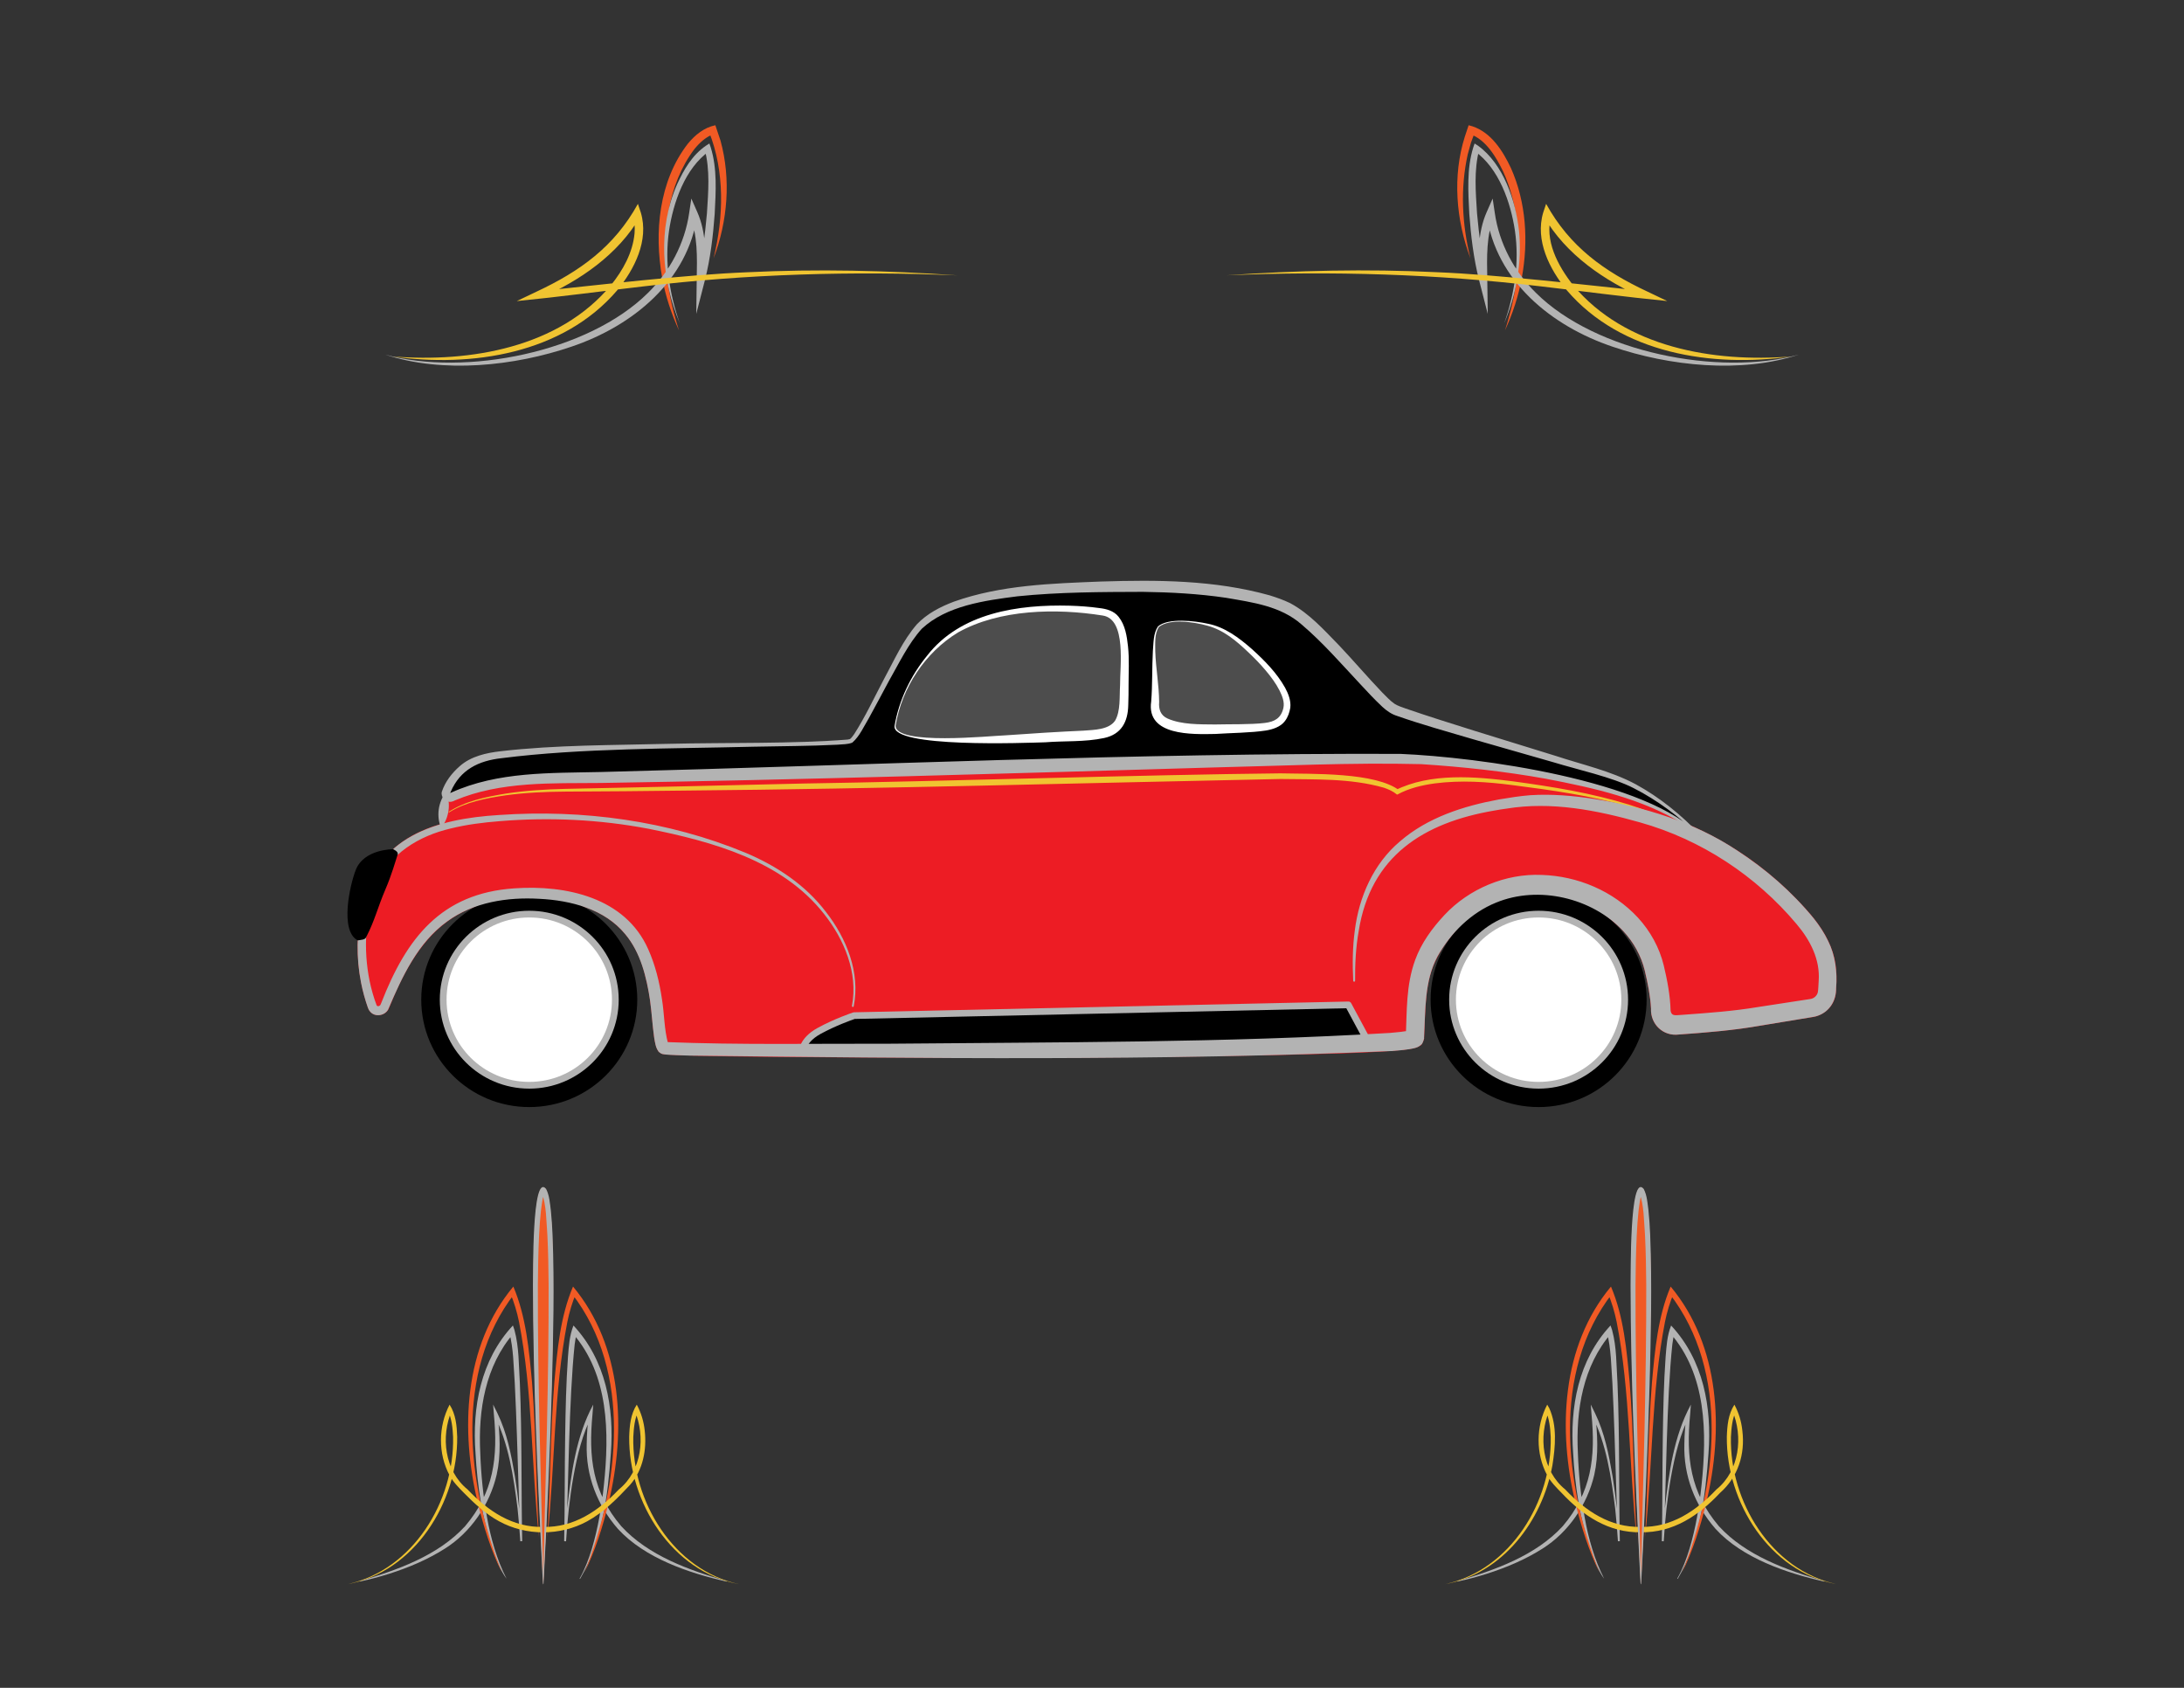 <?xml version="1.0" encoding="utf-8"?>
<!-- Generator: Adobe Illustrator 27.5.0, SVG Export Plug-In . SVG Version: 6.00 Build 0)  -->
<svg version="1.1" id="Layer_1" xmlns="http://www.w3.org/2000/svg" xmlns:xlink="http://www.w3.org/1999/xlink" x="0px" y="0px"
	 viewBox="0 0 792 612" style="enable-background:new 0 0 792 612;" xml:space="preserve">
<rect x="0" y="0" width="792" height="612" fill="#333333" stroke="none"/>
<style type="text/css">
	.st0{fill:#F15A24;}
	.st1{fill:#B3B3B3;}
	.st2{fill:#F0C431;}
	.st3{fill:#ED1C24;}
	.st4{fill:#FFFFFF;}
	.st5{fill:#4D4D4D;}
</style>
<g>
	<g>
		<path class="st0" d="M258.77,93.66c3.68-15.03,4.1-31.39-1.67-45.92l1.78,0.87c-2.7,0.86-5.11,3.04-7.07,5.45
			c-9.83,13.03-11.65,30.57-9.9,46.41c0.76,6.53,2.31,12.97,4.31,19.31c-2.78-6.04-4.89-12.43-6.09-19.04
			c-2.94-16.42-1.23-35.03,9.3-48.62c2.56-3.13,5.85-5.86,9.98-6.71c0.51,1.53,1.35,4.04,1.87,5.57
			C265.13,64.96,263.89,80.19,258.77,93.66L258.77,93.66z"/>
		<path class="st1" d="M139.71,128.58c29.02,8,73.61-0.85,95.26-22.37c7.95-7.77,13.37-17.98,14.95-28.99L250.7,72l2.13,4.82
			c3.4,7.62,3.09,16.16,2.88,24.26l-2.99-0.39c1.91-7.57,2.95-15.49,3.64-23.29c0.48-7.69,1.2-15.74-0.81-23.23l1.69,0.6
			c-8.82,6.2-13.12,18.67-14.64,29.02c-1.61,11.26,0.13,22.81,3.94,33.5c-6.71-15.82-8.05-34.47-1.01-50.44
			c2.47-5.36,5.46-10.59,10.51-14.05l1.21-0.78l0.48,1.39c2.42,7.85,1.84,16.14,1.44,24.2c-0.59,8.04-1.54,15.99-3.51,23.85
			l-3.17,12.34l0.17-12.73c0.13-7.58,0.44-16.01-2.63-23.02l2.91-0.39c-3.42,24.27-23.6,40.57-45.69,48.03
			C186.62,132.74,160.61,135.51,139.71,128.58L139.71,128.58z"/>
		<path class="st2" d="M142.46,129.26c28.08,2.21,60.2-3.19,79.08-25.84c4.36-5.43,7.92-11.81,8.57-18.78
			c0.19-2.25,0.03-4.52-0.67-6.57l2.8,0.3c-8.09,14.03-22.09,23.48-36.57,29.85l-0.71-2.57c22.38-2.36,53.79-6.05,75.98-6.93
			c25.42-1.25,50.9-0.65,76.27,1.13c-38.08-1.62-76.24-0.49-114.09,4.02c-15.14,1.75-30.5,3.81-45.72,5.3l7.13-3.4
			c15.83-7.41,28.24-16.32,36.8-31.85l1.06,3.17c3.01,10.1-2.32,20.57-8.59,28.2C204.11,128.29,171.02,133.34,142.46,129.26
			L142.46,129.26z"/>
	</g>
	<g>
		<path class="st0" d="M533.23,93.66c-5.24-13.9-6.55-29.83-2.03-44.12c0.28-0.8,1.12-3.35,1.38-4.13l1.36,0.38
			c6.89,2.28,11.05,8.97,13.98,15.15c5.54,12.44,6.38,26.56,3.94,39.8c-1.2,6.6-3.31,13-6.09,19.04c2-6.34,3.55-12.78,4.31-19.31
			c1.5-12.87,0.4-26.36-4.97-38.25c-2.58-5.37-6.27-11.56-12-13.61l1.78-0.87c-0.34,0.93-1.15,3.16-1.48,4.05
			c-0.24,0.86-0.9,3.28-1.15,4.17C529.49,68.35,530.18,81.37,533.23,93.66L533.23,93.66z"/>
		<path class="st1" d="M652.29,128.58c-20.89,6.93-46.92,4.16-67.54-2.88c-22.1-7.46-42.27-23.76-45.69-48.03l2.91,0.39
			c-3.07,7.01-2.76,15.45-2.63,23.02l0.17,12.73l-3.17-12.34c-1.97-7.87-2.92-15.81-3.51-23.85c-0.4-8.06-0.99-16.35,1.44-24.2
			l0.48-1.39l1.21,0.78c9.23,6.65,13.67,19.95,14.88,30.81c1.17,11.47-0.93,23.12-5.39,33.68c3.81-10.69,5.55-22.24,3.94-33.5
			c-1.52-10.36-5.82-22.81-14.64-29.02l1.69-0.6c-2.01,7.48-1.29,15.54-0.81,23.23c0.7,7.8,1.73,15.72,3.64,23.29l-2.99,0.39
			c-0.2-8.11-0.52-16.64,2.88-24.26l2.13-4.82l0.78,5.22c1.58,11.01,7,21.22,14.95,28.99C578.68,127.72,623.25,136.58,652.29,128.58
			L652.29,128.58z"/>
		<path class="st2" d="M649.54,129.26c-28.55,4.08-61.65-0.98-81.33-23.98c-6.27-7.62-11.6-18.1-8.59-28.2l1.06-3.17
			c8.56,15.53,20.97,24.44,36.8,31.85l7.13,3.4c-15.22-1.49-30.57-3.55-45.72-5.31c-37.85-4.51-76.02-5.64-114.09-4.02
			c25.37-1.77,50.85-2.37,76.27-1.13c22.06,0.88,53.71,4.59,75.98,6.93l-0.71,2.57c-14.48-6.37-28.48-15.82-36.57-29.85l2.8-0.3
			c-2.64,9.02,2.37,18.36,7.9,25.35C589.35,126.07,621.45,131.47,649.54,129.26L649.54,129.26z"/>
	</g>
</g>
<g>
	<g>
		<g>
			<path class="st1" d="M130.47,573.26c13.63-3.93,28.42-9.22,38.2-19.88c10.45-12.31,11.94-25.04,10.42-40.66l-0.26-3.44l1.52,3.07
				c3.52,7.21,5.03,15.08,6.38,22.9c1.25,7.81,2.04,15.68,2.64,23.56l-0.69,0.03l-1.22-38.16c-0.22-6.36-0.46-12.71-0.78-19.06
				c-0.46-6.14-0.43-12.68-2.02-18.61l1.73,0.28c-10.41,11.91-13.02,28.09-12.23,43.51c0.27,7.8,1.05,15.61,2.44,23.3
				c1.38,7.71,3.58,15.47,7.11,22.37c-2.29-3.09-3.71-7.08-5.09-10.74c-3.81-11.22-5.52-23.05-6.18-34.85
				c-1.23-16.63,1.84-33.7,13.56-46.27l0.56,1.63c1.72,6.36,1.53,12.8,1.96,19.29c0.8,19.09,0.47,38.19,0.85,57.29l-0.69,0.03
				c-0.25-3.93-0.57-7.87-0.99-11.79c-1.46-11.6-3.18-23.59-8.53-34.1l1.27-0.38c0.82,7.33,1.31,14.85-0.32,22.14
				c-2.51,10.84-9.38,20.91-18.82,26.83c-6.25,3.96-13.1,6.85-20.12,9.08c-3.51,1.1-7.05,2.08-10.66,2.81
				C130.39,573.48,130.35,573.28,130.47,573.26L130.47,573.26z"/>
			<path class="st1" d="M263.44,573.45c-13.72-3.08-29.59-8.47-39.33-19.05c-7.54-8.63-11.68-19.27-11.35-30.77
				c0.02-3.71,0.38-7.39,0.77-11.04l1.27,0.38c-3.6,6.93-5.46,14.72-6.85,22.4c-1.37,7.76-2.19,15.62-2.67,23.49l-0.69-0.03
				c0.27-12.72,0.15-25.46,0.36-38.18c0.15-9.56,0.34-19.12,1.02-28.67c0.32-3.85,0.52-7.64,1.99-11.36
				c11.73,12.58,14.79,29.63,13.56,46.27c-1.06,15.55-3.17,31.89-11.14,45.56c-0.06,0.1-0.23,0.01-0.17-0.1
				c1.93-3.41,3.3-7.1,4.44-10.83c2.23-7.5,3.54-15.24,4.34-23.01c2-19.02,1.84-40.07-11.42-55.2l1.73-0.28
				c-0.45,1.26-0.69,2.89-0.9,4.41c-2.08,19.82-2.26,51.18-3.12,71.41l-0.69-0.03c0.28-3.94,0.65-7.88,1.09-11.8
				c1.5-12.88,3.18-26.15,9.45-37.73l-0.26,3.44c-1.52,15.62-0.03,28.36,10.42,40.66c9.79,10.67,24.56,15.95,38.2,19.88
				C263.61,573.28,263.57,573.48,263.44,573.45L263.44,573.45z"/>
		</g>
		<g>
			<path class="st0" d="M195.43,557.3c-2.75-25.94-2.23-52.31-7.21-77.98c-0.72-3.54-1.8-7.2-3.21-10.5l1.61,0.19
				c-22.07,28.48-17.24,69.53-4.65,101.12c-3.91-8-6.6-16.56-8.71-25.2c-6.36-26.32-5.13-56.82,12.9-78.43
				c4.65,10.98,5.69,23.02,6.78,34.77C194.4,519.92,194.44,538.63,195.43,557.3L195.43,557.3z"/>
			<path class="st0" d="M198.53,557.3c0.99-18.67,1.03-37.38,2.49-56.03c1.08-11.75,2.12-23.8,6.78-34.77
				c18.03,21.62,19.26,52.11,12.9,78.43c-2.11,8.64-4.8,17.2-8.71,25.2c12.59-31.58,17.42-72.64-4.65-101.12l1.61-0.19
				c-1.41,3.3-2.49,6.96-3.21,10.5C200.75,504.99,201.28,531.35,198.53,557.3L198.53,557.3z"/>
		</g>
		<path class="st2" d="M267.96,574.4c-24.33-4.48-40.02-29.71-39.79-53.42c0.13-4,0.5-8.2,2.75-11.66c1.6,2.93,2.54,6.18,2.88,9.42
			c0.79,6.86-0.63,14.32-5.29,19.63c-4.67,4.99-9.44,9.88-15.56,13.24c-9.74,5.33-22.2,5.34-31.94,0.01
			c-4.88-2.66-8.96-6.42-12.74-10.28c-1.91-1.95-3.94-3.96-5.25-6.41c-4.2-7.82-4.09-17.76,0.02-25.61
			c2.26,3.47,2.63,7.67,2.76,11.68c0.23,23.71-15.47,48.95-39.79,53.42c23.73-5.15,38.81-30.05,38.3-53.38
			c-0.16-3.17-0.47-6.77-1.92-9.53l1.44-0.06c-4.03,9.41-2.63,21.84,5.74,28.62c7.38,7.8,16.34,13.86,27.42,13.57
			c11.08,0.28,20.04-5.77,27.42-13.57c8.37-6.77,9.76-19.2,5.74-28.62l1.43,0.06c-1.45,2.77-1.76,6.37-1.92,9.54
			C229.14,544.35,244.23,569.26,267.96,574.4L267.96,574.4z"/>
		<g>
			<path class="st0" d="M197,574.4c0,0,8.04-143.76,0-143.83C188.96,430.49,197,574.4,197,574.4z"/>
			<path class="st1" d="M197,574.3c-0.05-0.12-0.12-0.08-0.09-0.19c0-0.17,0.02-0.67,0.02-0.85c0.02-0.63,0.07-2.71,0.09-3.39
				c0.85-34.45,2.01-69.46,1.93-103.89c-0.04-6.01-0.15-12.02-0.44-18c-0.43-5.21-0.28-10.96-2.14-15.83
				c-0.02-0.02-0.03-0.04-0.04-0.06c0.01,0.02,0,0,0.04,0.04c0.05,0.05,0.3,0.22,0.63,0.2c0.37,0.02,0.58-0.16,0.67-0.25
				c-0.01,0.02-0.02,0.04-0.04,0.06c-0.98,2.1-1.15,4.59-1.47,6.92c-0.32,2.94-0.52,5.92-0.67,8.91c-0.29,5.98-0.39,11.99-0.44,18
				c-0.08,34.41,1.08,69.45,1.93,103.89l0.06,2.26l0.03,1.13l0.02,0.57C197.11,574.06,197.06,574.08,197,574.3L197,574.3z
				 M197,574.5c-0.16-0.36-0.13-0.85-0.16-1.22c-0.04-0.63-0.15-2.7-0.18-3.39c-1.74-34.44-3.34-69.45-3.4-103.91
				c0.13-2.99-0.47-41.07,4.77-34.88c1.23,2.38,1.37,5.15,1.72,7.76c0.32,3,0.5,6.02,0.63,9.03c0.7,18.08,0.25,36.17-0.22,54.24
				c-0.65,22.87-1.74,47.12-2.95,70l-0.06,1.13l-0.03,0.56l-0.02,0.28C197.13,574.2,197.06,574.43,197,574.5L197,574.5z"/>
		</g>
	</g>
	<g>
		<g>
			<path class="st1" d="M528.51,573.26c13.63-3.93,28.42-9.22,38.2-19.88c10.45-12.31,11.94-25.04,10.42-40.66l-0.26-3.44l1.52,3.07
				c3.52,7.21,5.03,15.08,6.38,22.9c1.25,7.81,2.04,15.68,2.64,23.56l-0.69,0.03l-1.22-38.16c-0.22-6.36-0.46-12.71-0.78-19.06
				c-0.46-6.14-0.43-12.68-2.02-18.61l1.73,0.28c-10.41,11.91-13.02,28.09-12.23,43.51c0.27,7.8,1.05,15.61,2.44,23.3
				c1.38,7.71,3.58,15.47,7.11,22.37c-2.29-3.09-3.71-7.08-5.09-10.74c-3.81-11.22-5.52-23.05-6.18-34.85
				c-1.23-16.63,1.84-33.7,13.56-46.27l0.56,1.63c1.72,6.36,1.53,12.8,1.96,19.29c0.8,19.09,0.47,38.19,0.85,57.29l-0.69,0.03
				c-0.25-3.93-0.57-7.87-0.99-11.79c-1.46-11.6-3.18-23.59-8.53-34.1l1.27-0.38c0.82,7.33,1.31,14.85-0.32,22.14
				c-2.51,10.84-9.38,20.91-18.82,26.83c-6.25,3.96-13.1,6.85-20.12,9.08c-3.51,1.1-7.05,2.08-10.66,2.81
				C528.43,573.48,528.39,573.28,528.51,573.26L528.51,573.26z"/>
			<path class="st1" d="M661.49,573.45c-13.72-3.08-29.59-8.47-39.33-19.05c-7.54-8.63-11.68-19.27-11.35-30.77
				c0.02-3.71,0.38-7.39,0.77-11.04l1.27,0.38c-3.6,6.93-5.46,14.72-6.85,22.4c-1.37,7.76-2.19,15.62-2.67,23.49l-0.69-0.03
				c0.27-12.72,0.15-25.46,0.36-38.18c0.15-9.56,0.34-19.12,1.02-28.67c0.32-3.85,0.52-7.64,1.99-11.36
				c11.73,12.58,14.79,29.63,13.56,46.27c-1.06,15.55-3.17,31.89-11.14,45.56c-0.06,0.1-0.23,0.01-0.17-0.1
				c1.93-3.41,3.3-7.1,4.44-10.83c2.23-7.5,3.54-15.24,4.34-23.01c2-19.02,1.84-40.07-11.42-55.2l1.73-0.28
				c-0.45,1.26-0.69,2.89-0.9,4.41c-2.08,19.82-2.26,51.18-3.12,71.41l-0.69-0.03c0.28-3.94,0.65-7.88,1.09-11.8
				c1.5-12.88,3.18-26.15,9.45-37.73l-0.26,3.44c-1.52,15.62-0.03,28.36,10.42,40.66c9.79,10.67,24.56,15.95,38.2,19.88
				C661.65,573.28,661.61,573.48,661.49,573.45L661.49,573.45z"/>
		</g>
		<g>
			<path class="st0" d="M593.47,557.3c-2.75-25.94-2.23-52.31-7.21-77.98c-0.72-3.54-1.8-7.2-3.21-10.5l1.61,0.19
				c-22.07,28.48-17.24,69.53-4.65,101.12c-3.91-8-6.6-16.56-8.71-25.2c-6.36-26.32-5.13-56.82,12.9-78.43
				c4.65,10.98,5.69,23.02,6.78,34.77C592.44,519.92,592.49,538.63,593.47,557.3L593.47,557.3z"/>
			<path class="st0" d="M596.57,557.3c0.99-18.67,1.03-37.38,2.49-56.03c1.08-11.75,2.12-23.8,6.78-34.77
				c18.03,21.62,19.26,52.11,12.9,78.43c-2.11,8.64-4.8,17.2-8.71,25.2c12.59-31.58,17.42-72.64-4.65-101.12l1.61-0.19
				c-1.41,3.3-2.49,6.96-3.21,10.5C598.8,504.99,599.32,531.35,596.57,557.3L596.57,557.3z"/>
		</g>
		<path class="st2" d="M666,574.4c-24.33-4.48-40.02-29.71-39.79-53.42c0.13-4,0.5-8.2,2.75-11.66c1.6,2.93,2.54,6.18,2.88,9.42
			c1.06,8.55-1.56,16.83-8.11,22.59c-7.68,8.19-17.02,14.48-28.71,14.26c-11.69,0.23-21.04-6.08-28.71-14.26
			c-1.91-1.94-3.94-3.96-5.25-6.41c-4.2-7.82-4.09-17.76,0.02-25.61l0.76,1.33c2.88,6.4,2.19,13.9,1.13,20.65
			c-3.61,20.14-18.04,39.32-38.92,43.12c23.73-5.15,38.81-30.05,38.3-53.38c-0.16-3.17-0.47-6.77-1.92-9.53l1.44-0.06
			c-4.03,9.41-2.63,21.84,5.74,28.62c7.38,7.8,16.34,13.86,27.42,13.57c11.08,0.28,20.04-5.77,27.42-13.57
			c8.37-6.77,9.76-19.2,5.74-28.62l1.43,0.06c-1.45,2.77-1.76,6.37-1.92,9.54C627.18,544.35,642.27,569.26,666,574.4L666,574.4z"/>
		<g>
			<path class="st0" d="M595.04,574.4c0,0,8.04-143.76,0-143.83C587.01,430.49,595.04,574.4,595.04,574.4z"/>
			<path class="st1" d="M595.04,574.3c-0.05-0.12-0.12-0.08-0.09-0.19c0-0.17,0.02-0.67,0.02-0.85c0.02-0.63,0.07-2.71,0.09-3.39
				c0.85-34.45,2.01-69.46,1.93-103.89c-0.04-6.01-0.15-12.02-0.44-18c-0.43-5.21-0.28-10.96-2.14-15.83
				c-0.02-0.02-0.03-0.04-0.04-0.06c0.01,0.02,0,0,0.04,0.04c0.05,0.05,0.3,0.22,0.63,0.2c0.37,0.02,0.58-0.16,0.67-0.25
				c-0.01,0.02-0.02,0.04-0.04,0.06c-0.98,2.1-1.15,4.59-1.47,6.92c-0.32,2.94-0.52,5.92-0.66,8.91c-0.29,5.98-0.39,11.99-0.44,18
				c-0.08,34.41,1.08,69.45,1.93,103.89l0.06,2.26l0.03,1.13l0.02,0.57C595.16,574.06,595.1,574.08,595.04,574.3L595.04,574.3z
				 M595.04,574.5c-0.16-0.36-0.13-0.85-0.16-1.22c-0.04-0.63-0.15-2.7-0.18-3.39c-1.74-34.44-3.34-69.45-3.4-103.91
				c0.13-2.99-0.47-41.07,4.77-34.88c1.23,2.38,1.37,5.15,1.72,7.76c0.32,3,0.5,6.02,0.63,9.03c0.7,18.08,0.25,36.17-0.22,54.24
				c-0.65,22.87-1.74,47.12-2.95,70l-0.06,1.13l-0.03,0.56l-0.02,0.28C595.17,574.2,595.1,574.43,595.04,574.5L595.04,574.5z"/>
		</g>
	</g>
</g>
<g>
	<path class="st3" d="M665.79,350.83c-0.86-8.28-5.62-15.49-11.12-21.43c-11.4-12.65-25.45-22.96-41.07-29.87
		c-0.49-0.21-0.98-0.41-1.47-0.62c-5.9-4.55-12.8-7.81-19.69-10.57c-13.52-5.27-27.74-8.51-42-11.03
		c-14.3-2.34-28.75-4.31-43.25-4.69c-48.1-0.13-96,2.63-144.01,4.66c-28.66,1.22-57.74,1-86.4,1.26
		c-16.85,0.18-40.41,1.04-57.56,1.56c-13.93,0.34-29.65,0.53-43.16,3.86c-4.62,1.11-9.22,2.48-13.43,4.72
		c-0.01-0.03-0.02-0.06-0.03-0.1c-2.73,2.6-3.9,6.65-3.06,10.29c-13.84,4-24.35,12.77-27.7,27.58c-2.5,9.7-2.83,19.96-0.89,29.81
		c0.6,3.03,1.41,6.02,2.44,8.95c0.19,0.54,0.39,1.04,0.78,1.49c1.88,2.44,6,1.46,6.94-1.27c10.62-26.64,24.09-41.05,54.36-39.56
		c19.21,0.91,33.97,8.43,38.54,28.11c0.72,2.81,1.37,5.73,1.73,8.62c0.39,2.93,0.66,5.9,0.96,8.92c0.34,2.78,0.43,5.63,1.39,8.37
		c0.17,0.42,0.38,0.92,0.72,1.33c-0.36-0.18,0.97,0.89,1.38,0.93c0.29,0.08,0.39,0.08,0.54,0.11l0.36,0.05l0.63,0.06
		c14.82,0.77,29.71,0.71,44.52,0.92c66.78,0.39,133.55,0.59,200.31-1.33c6.09-0.22,12.16-0.46,18.31-0.92
		c2.9-0.28,5.77-0.36,8.66-1.19c0.53-0.21,0.88-0.28,1.5-0.76c0.36,0.37,1.7-2.74,1.39-2.59l0.02-0.3
		c0.49-8.75,0.19-17.87,3.28-25.85c4.11-10.12,12.82-18.99,22.93-23.12c15.48-6.31,34.84-1.68,46.12,10.49
		c3.71,4.05,6.38,8.93,7.67,14.21c1.08,4.54,2.04,9.16,2.28,13.79c-0.2,5.74,4.38,10.11,10.2,9.39c6.86-0.49,13.72-1.04,20.56-1.88
		c6.64-0.81,20.1-3.26,27.08-4.33c4.81-0.42,8.81-4.11,9.21-8.97C665.98,356.88,666.15,353.9,665.79,350.83z M242.31,378.46
		c0-0.01-0.01-0.02-0.01-0.03C242.43,378.54,242.48,378.58,242.31,378.46z M509.82,375.78l-0.01,0.22
		C509.74,376.08,509.76,375.97,509.82,375.78z"/>
	<g>
		<ellipse cx="557.96" cy="362.48" rx="39.17" ry="38.94"/>
		<ellipse class="st1" cx="557.96" cy="362.48" rx="32.44" ry="32.25"/>
		<ellipse class="st4" cx="557.96" cy="362.48" rx="29.99" ry="29.81"/>
	</g>
	<g>
		<ellipse cx="191.93" cy="362.48" rx="39.17" ry="38.94"/>
		<ellipse class="st1" cx="191.93" cy="362.48" rx="32.44" ry="32.25"/>
		<ellipse class="st4" cx="191.93" cy="362.48" rx="29.99" ry="29.81"/>
	</g>
	<path class="st1" d="M161.81,287.08c1.77,4.38,1.07,9.46-1.85,13.17C158.16,295.87,158.89,290.8,161.81,287.08L161.81,287.08z"/>
	<g>
		<path d="M290.92,381.26c0,0,0-4.08,6.07-7.43s12.76-5.58,12.76-5.58l179.19-3.9l7.29,13.56L290.92,381.26z"/>
		<path class="st1" d="M290.92,382.47c-0.32,0-0.62-0.12-0.85-0.35s-0.36-0.54-0.36-0.86c0-0.2,0.08-4.84,6.7-8.49
			c6.1-3.36,12.68-5.57,12.96-5.66c0.12-0.04,0.24-0.06,0.36-0.06l179.19-3.9c0.46-0.06,0.88,0.24,1.09,0.64l7.29,13.56
			c0.2,0.37,0.19,0.82-0.02,1.18s-0.6,0.59-1.02,0.6l-205.31,3.34C290.93,382.47,290.92,382.47,290.92,382.47z M309.96,369.46
			c-1.07,0.37-7.01,2.47-12.39,5.43c-3.36,1.85-4.65,3.87-5.14,5.14l201.79-3.29l-6-11.16L309.96,369.46z"/>
	</g>
	<path class="st2" d="M162.75,294.35c6.12-3.95,13.46-5.39,20.55-6.58c7.16-1.11,14.39-1.55,21.62-1.73
		c21.63-0.42,64.85-1.4,86.45-1.94c49.29-0.77,123.75-3.18,172.94-3.69c11.21,0.29,34.77-0.54,43.36,6.35l-1.78-0.19
		c12.92-6.45,29.1-5.01,42.94-3.24c14.16,1.93,28.34,4.21,42.04,8.46c4.55,1.45,9.05,3.12,13.32,5.27c4.2,2.21,8.7,4.75,11.73,8.3
		c-7.05-6.31-16.14-10.23-25.26-12.87c-13.69-4-27.88-5.97-42-7.79c-9.4-1.24-18.97-1.86-28.39-0.64
		c-4.68,0.65-9.37,1.76-13.53,4.03c-0.06,0.03-0.14,0.02-0.19-0.02c-1.35-1.15-3.02-1.88-4.7-2.45c-12.13-3.48-25-2.95-37.52-3.16
		c-72.04,1.45-144.09,3.55-216.15,4.2c-14.41,0.17-28.83,0.33-43.24,0.37c-7.2,0.06-14.41,0.36-21.54,1.34
		c-7.05,1.06-14.37,2.36-20.5,6.16C162.76,294.63,162.62,294.43,162.75,294.35L162.75,294.35z"/>
	<path class="st1" d="M308.96,364.65c2.26-11.9-2.84-24.11-10.19-33.33c-15.2-19.31-40.46-26.16-63.57-30.81
		c-17.81-3.38-35.96-4.25-54-2.76c-5.99,0.47-11.97,1.22-17.75,2.65c-11.4,2.64-22.44,9.19-26.84,20.44
		c-4.21,10.98-4.91,23.38-2.57,34.88c0.63,2.99,1.46,5.95,2.54,8.8c0.3,0.54,1.1,0.34,1.38-0.18l0.05-0.11
		c0.01-0.02,0.04-0.08,0.09-0.19l0.22-0.53c9.07-23.24,21.58-39.62,48.19-41.4c18.65-1.31,40.2,3.25,48.54,22.04
		c2.59,5.77,4.07,11.85,4.99,18.05c0.89,5.4,0.79,10.99,2.24,16.19c0.02,0.04,0.03,0.08,0.03,0.07c0,0,0.01,0.03-0.03-0.04
		c0.45,0.31-0.67-0.54-0.92-0.58c26.77,1.07,54.35,0.54,81.41,0.6c60.4-0.57,121.05-0.33,181.33-3.91c2.4-0.2,5.25-0.47,7.26-0.94
		c-0.11,0.07-0.17,0.04-0.63,0.44c-0.58,0.13-1.18,2.79-0.93,1.91c0.41-9.24,0.04-18.68,3.39-27.86
		c2.23-6.16,6.18-11.55,10.63-16.31c8.91-9.53,22.16-15.09,35.24-14.53c13.08,0.4,25.94,5.81,34.91,15.48
		c4.47,4.86,7.82,10.89,9.38,17.38c1.27,5.36,2.33,10.82,2.47,16.36c0.4,2.35,2.18,1.54,4.82,1.47c8.99-0.66,17.86-1.29,26.78-2.77
		l17.98-2.76l1.1-0.17c0.19-0.03,0.38-0.08,0.56-0.13c1.08-0.35,1.96-1.31,2.17-2.41c0.06-0.2,0.12-1.13,0.17-1.84
		c0.05-0.73,0.09-1.45,0.12-2.16c0.58-7.74-3.06-14.78-7.98-20.59c-14.75-17.58-34.65-30.68-56.79-36.9
		c-15.72-4.45-32.16-7.66-48.39-5.01c-1.12,0.14-3.32,0.49-4.42,0.7c-25.72,4.37-44.93,16.51-49.23,43.73
		c-1.06,5.91-1.34,11.96-1.3,17.99c0,0.19-0.15,0.35-0.34,0.35s-0.34-0.15-0.35-0.33c-0.28-6.06-0.25-12.17,0.58-18.23
		c1.52-12.22,6.8-24.26,16.37-32.31c10-8.68,23.06-12.84,35.86-15.21c3.76-0.63,7.62-1.26,11.45-1.55
		c7.72-0.49,15.5,0.18,23.09,1.35c18.23,2.9,36.36,8.38,51.87,18.68c10.4,6.76,19.82,14.92,27.79,24.64
		c1.98,2.51,3.81,5.22,5.24,8.23c2.59,5.18,3.35,11.3,2.87,17.04c0.06,4.48-2.3,8.53-6.66,10.04c-0.75,0.3-1.96,0.47-2.78,0.61
		l-17.9,2.95c-9.75,1.73-19.78,2.53-29.66,3.23c-5.64,0.76-10.39-3.7-10.12-9.43c-0.24-4.64-1.2-9.3-2.28-13.84
		c-1.3-5.3-4.03-10.18-7.76-14.22c-11.34-12.12-30.81-16.66-46.15-10.33c-9.05,3.66-16.47,10.99-21.23,19.49
		c-4.82,8.98-4.33,19.5-4.9,29.69c0.25-0.69-0.39,2.16-1.13,2.42c-0.86,0.73-1.39,0.89-2.14,1.12c-2.84,0.71-5.68,0.84-8.52,1.1
		c-84.85,3.62-169.68,2.68-254.57,1.65l-4.57-0.15l-2.3-0.11c-0.94-0.08-1.92-0.07-3.02-0.32c-0.46-0.06-1.69-1.09-1.35-0.92
		c-1.08-1.43-1.24-3.23-1.55-4.84c-0.66-4.54-0.89-9.11-1.51-13.58c-1.24-8.47-3.48-17.53-9.01-24.11
		c-7.45-9.1-19.72-12.25-31.14-12.82c-11.59-0.67-23.86,1.21-33.39,8.18c-10.72,7.66-16.37,20.12-21.45,31.97
		c-1.23,2.24-4.72,2.86-6.47,0.82c-0.23-0.23-0.39-0.51-0.56-0.77c-0.12-0.25-0.29-0.62-0.32-0.75c-1.03-2.93-1.86-5.93-2.46-8.98
		c-1.81-9.12-1.66-18.6,0.34-27.67c4.82-25.41,26.95-31.81,49.72-33.19c30.29-2.11,61.28,2.06,89.4,13.71
		c11.23,4.73,21.73,11.67,29.15,21.48c7.42,9.51,12.49,21.98,10.04,34.16c-0.04,0.19-0.23,0.3-0.42,0.26
		C309.02,365.05,308.9,364.84,308.96,364.65L308.96,364.65z"/>
	<path d="M142.54,307.92c0,0,2.05,0.78,1.66,1.96c-0.83,2.49-2.16,7.31-4.4,12.52c-2.95,6.87-3.79,11.17-7.06,17.5
		c-0.46,0.9-1.75,0.83-3.02,1.09c-6.57-3.51-2.87-19.95-0.74-25.48C131.94,307.81,142.54,307.92,142.54,307.92z"/>
	<g>
		<path d="M616.91,303.45c0,0-15.53-16.84-33.88-22.45c-18.35-5.61-72-21.05-77.65-23.86s-26.82-30.87-38.12-36.49
			c-11.29-5.61-34.95-8.62-61.26-8.01c-22.63,0.52-62.43,0.61-74.27,16.43c-7.53,10.07-19.38,37.11-23.05,39.54
			c-3.67,2.43-117.43,0.2-135.07,6.77c-6.9,2.57-10.25,7.94-11.81,11.69c-0.54,1.3,0.83,2.56,2.09,1.92c5.32-2.7,17.94-7,44.41-7
			c38.56,0,280.32-8.52,306.03-6.69C540.04,277.13,596.47,283.54,616.91,303.45z"/>
		<path class="st1" d="M616.75,303.29c-0.12-0.03-0.21,0.14-0.19,0.14l-0.15-0.15l-0.34-0.33c-7.06-6.75-14.99-12.8-23.71-17.21
			c-7.62-3.93-20.52-6.74-28.86-9.3l-29.36-8.41c-9.18-2.71-18.43-5.26-27.47-8.43c-2.05-0.62-3.86-1.9-5.41-3.34
			c-2.84-2.65-5.47-5.5-8.09-8.32c-6.87-7.35-13.58-15.08-21.21-21.55c-7.58-6.65-17.73-7.97-27.35-9.63
			c-9.96-1.48-20.07-2.01-30.14-2.16c-15.12,0.05-30.49,0.07-45.52,1.62c-11.77,1.5-25.73,3.39-34.68,11.77
			c-4.96,5.51-8.29,12.59-11.99,19.06c-2.43,4.47-4.77,8.99-7.25,13.45c-1.81,2.97-3.25,6.39-5.93,8.76
			c-1.71,0.71-3.57,0.57-5.33,0.76c-10.21,0.52-20.37,0.51-30.55,0.73c-29.2,0.74-62.45,0.48-91.31,4.16
			c-8.28,0.91-15.04,4.13-18.47,12.22c-0.34,0.8-0.18,0.48-0.22,0.5c0-0.01,0.02-0.01-0.04-0.02c-0.03-0.01,0.44-0.22,0.44-0.22
			c16.93-7.68,36.05-7.05,54.2-7.47c95.83-2.45,194.25-6.94,290.01-6.57C535.88,274.53,597.8,282.73,616.75,303.29L616.75,303.29z
			 M617.07,303.62c-2.04-1.42-4.18-3.28-6.32-4.62c-15.09-9.44-32.86-13.31-50.15-16.63c-14.97-2.68-30.13-4.33-45.3-5.3
			c-25.37-0.63-50.74,0.65-76.13,1.23c-69.25,2.05-152.17,4.54-221.28,5.6c-17.63,0.17-36.38-0.67-52.88,6.31l-0.42,0.2
			c-0.28,0.13-0.58,0.23-0.91,0.29c-2.02,0.35-3.91-1.59-3.47-3.58c1.23-3.69,3.62-6.78,6.52-9.32c4.07-3.6,9.65-4.82,14.83-5.41
			c20-2.32,40.98-2.17,61.11-2.69c19.73-0.48,45.38,0.03,64.74-1.54c0.34-0.05,0.61-0.12,0.84-0.19c0.59-0.47,1.03-1.12,1.5-1.77
			c4.08-6.37,7.3-13.33,10.85-20.04c3.69-6.79,6.79-13.91,11.94-19.85c3.7-3.85,8.51-6.33,13.42-8.17
			c17.01-6.03,35.41-6.57,53.22-7.28c20.52-0.64,41.24-0.58,61.25,5.01c2.5,0.79,5,1.64,7.44,2.83c7.06,3.82,12.34,9.81,17.79,15.38
			c5.26,5.56,10.19,11.36,15.45,16.87c1.46,1.45,2.91,3.08,4.59,4.24c1.21,0.78,2.65,1.2,4,1.7c8.16,2.83,17.12,5.61,25.34,8.2
			l29.17,9.01c9.69,3.2,19.82,5.39,28.89,10.23c8.73,4.76,16.51,11.08,23.35,18.26l0.33,0.35l0.18,0.19
			C617.07,303.25,617.09,303.54,617.07,303.62L617.07,303.62z"/>
	</g>
	<g>
		<path class="st5" d="M324.59,263.14c1.15-8.04,6.73-23.12,20.2-32.85c18.95-13.7,53.86-9.13,56.92-7.91s6.73,4.26,6.12,21.29
			c-0.61,17.04,1.84,22.51-15.91,23.12S323.37,271.65,324.59,263.14z"/>
		<path class="st4" d="M324.42,263.11c1.61-9.28,5.82-18.06,11.77-25.35c12.1-15.62,33.2-18.63,51.75-18.14
			c3.56,0.11,7.11,0.35,10.65,0.85c2.57,0.28,5.35,0.99,7.06,3.18c2.42,3.03,3,7.03,3.4,10.66c0.52,4.81,0.2,9.58,0.21,14.21
			c-0.02,2.34,0.01,4.69-0.11,7.12c-0.11,6.04-2.47,10.61-8.75,11.96c-7.11,1.51-14.19,0.98-21.36,1.55
			C372.4,269.33,322.91,271.34,324.42,263.11L324.42,263.11z M324.77,263.16c0.08,7.21,34.23,3.66,40.08,3.45
			c8.26-0.61,19.92-1.33,28.07-1.68c3.88-0.3,9.14-0.31,11.44-3.6c2.06-3.48,1.56-8.72,1.82-12.87c-0.08-6.61,2.43-23.94-6.28-25.27
			c-16.81-2.68-37.39-2.33-52.52,6.15C335.48,236.6,327,249.39,324.77,263.16L324.77,263.16z"/>
	</g>
	<g>
		<path class="st5" d="M420.08,227.24c2.51-2.99,17.75-3.04,26.32,3.04c8.57,6.08,22.03,19.47,20.2,26.77
			c-1.84,7.3-6.73,6.69-23.87,7.3s-24.48-1.83-23.87-9.13C419.46,247.93,417.01,230.89,420.08,227.24z"/>
		<path class="st4" d="M419.94,227.13c3.77-3.19,13.39-1.99,18.02-0.98c6.14,1.17,11.33,5.09,15.95,9.13
			c4.62,4.17,9.02,8.59,12.12,14.09c1.15,2.15,2.18,4.67,1.88,7.25c-0.3,1.73-0.84,3.38-1.94,4.82c-1.56,2.14-4.48,3.03-6.85,3.43
			c-5.43,0.85-12.98,0.89-18.46,1.26c-8.28,0.15-25.02,0.76-23.2-11.76c0.49-5.96,0.28-12.2,0.61-18.23
			C418.35,233.12,418.17,229.73,419.94,227.13L419.94,227.13z M420.21,227.35c-1.57,2.54-1.27,5.88-1.27,8.79
			c0.2,6.18,1.35,12.13,1.41,18.38c-0.21,2.65,0.5,4.88,3.09,6.03c5.09,2.23,11.51,2.08,17.15,2.14c5.24-0.14,13.02,0.07,18.11-0.56
			c3.58-0.45,5.85-1.75,6.7-5.4c0.48-2.16-0.39-4.3-1.36-6.3c-1.32-2.6-3.12-5.02-5.05-7.32c-1.94-2.3-4.04-4.47-6.24-6.54
			c-4.36-4.15-8.99-8.13-14.96-9.71C433.12,225.54,424.18,224.15,420.21,227.35L420.21,227.35z"/>
	</g>
</g>
</svg>
